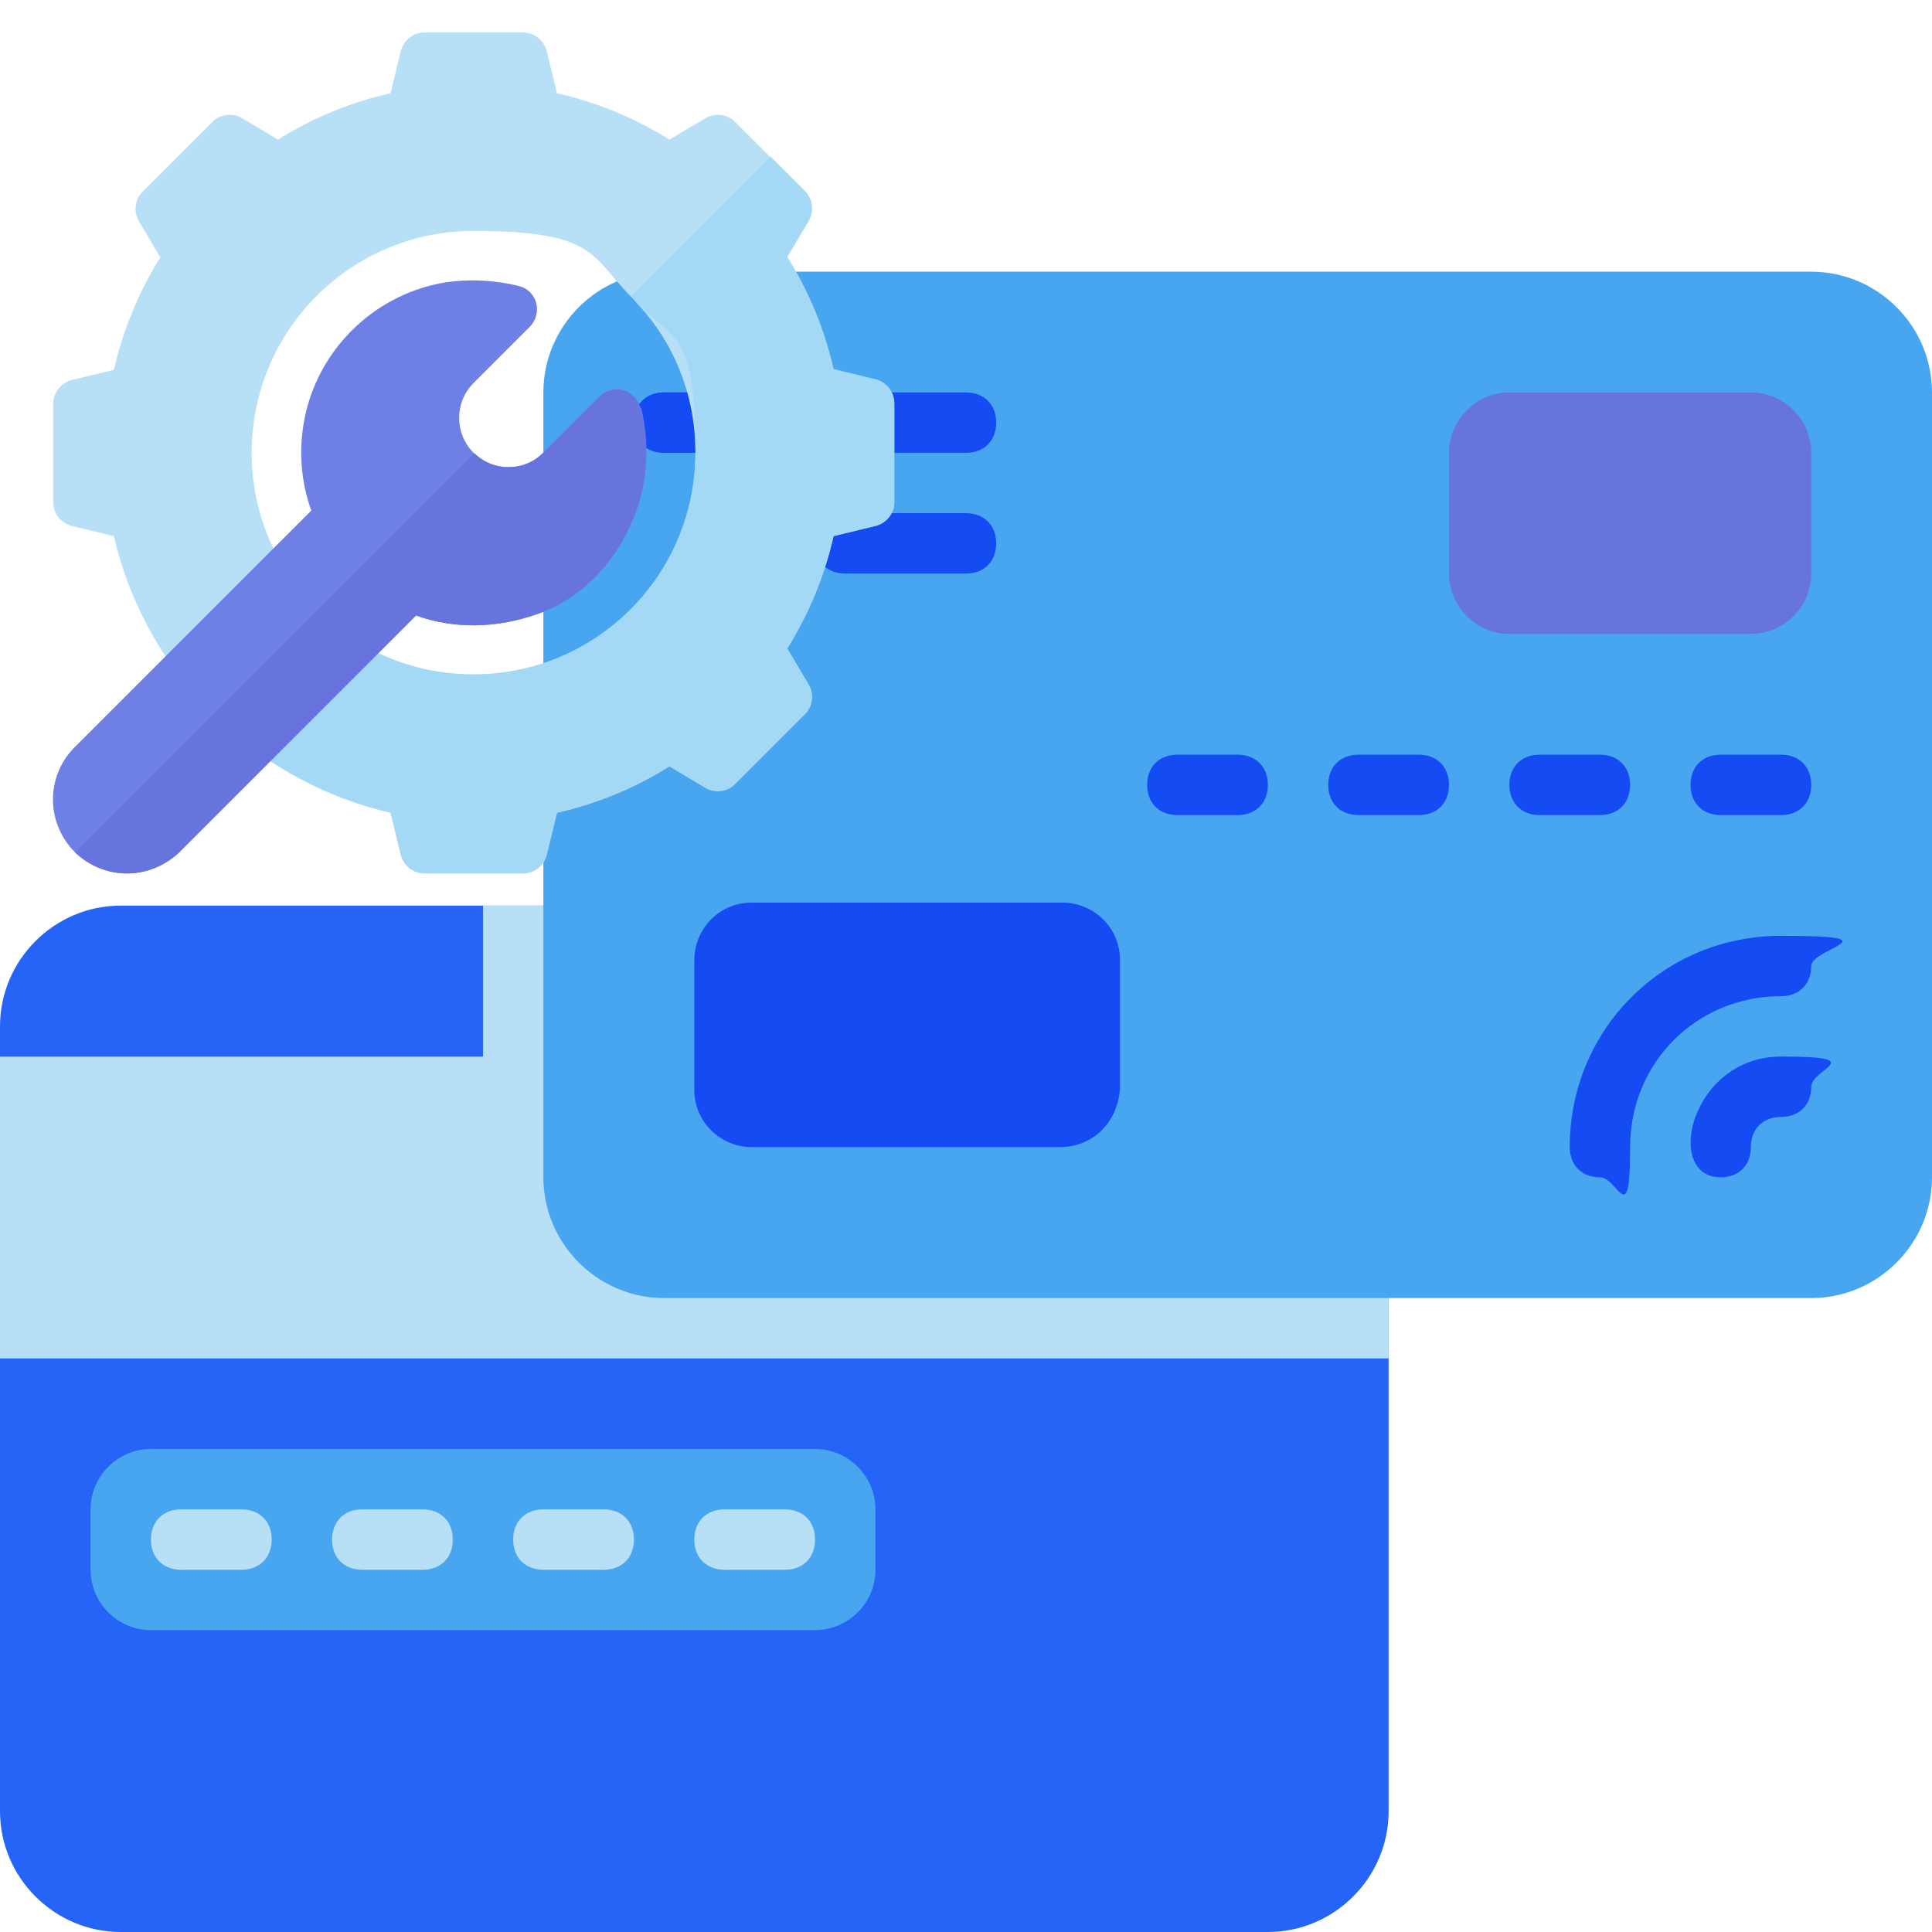 <?xml version="1.0" encoding="UTF-8"?>
<svg id="Layer_1" xmlns="http://www.w3.org/2000/svg" version="1.1" viewBox="0 0 512 512">
  <!-- Generator: Adobe Illustrator 29.7.1, SVG Export Plug-In . SVG Version: 2.1.1 Build 8)  -->
  <defs>
    <style>
      .st0 {
        fill: #ffac00;
      }

      .st0, .st1 {
        display: none;
      }

      .st2 {
        fill: #b7e0f6;
      }

      .st3 {
        fill: #a4d9f5;
      }

      .st4 {
        fill: #6874de;
      }

      .st1 {
        fill: #ea9706;
      }

      .st5 {
        fill: #144bf3;
      }

      .st6 {
        fill: #6e80e5;
      }

      .st7 {
        fill: #48a6f1;
      }

      .st8 {
        fill: #2564f6;
      }
    </style>
  </defs>
  <g>
    <path class="st8" d="M32,240h304c17.6,0,32,14.4,32,32v208c0,17.6-14.4,32-32,32H32c-17.6,0-32-14.4-32-32v-208c0-17.6,14.4-32,32-32Z"/>
    <path class="st2" d="M0,280h368v80H0v-80ZM368,272v8h-240v-40h208c17.6,0,32,14.4,32,32Z"/>
    <path class="st7" d="M512,104v208c0,17.6-14.4,32-32,32H176c-17.6,0-32-14.4-32-32V104c0-17.6,14.4-32,32-32h304c17.6,0,32,14.4,32,32Z"/>
    <path class="st4" d="M400,104h64c8.8,0,16,7.2,16,16v32c0,8.8-7.2,16-16,16h-64c-8.8,0-16-7.2-16-16v-32c0-8.8,7.2-16,16-16Z"/>
    <path class="st5" d="M264,112c0,4.8-3.2,8-8,8h-80c-4.8,0-8-3.2-8-8s3.2-8,8-8h80c4.8,0,8,3.2,8,8Z"/>
    <path class="st5" d="M176,104c-4.8,0-8,3.2-8,8s3.2,8,8,8h28.8c.8-5.6,1.6-10.4,2.4-16h-31.2Z"/>
    <path class="st5" d="M224,152h32c4.8,0,8-3.2,8-8s-3.2-8-8-8h-32c-4.8,0-8,3.2-8,8s3.2,8,8,8Z"/>
    <path class="st0" d="M184,48v42.4c0,56-35.2,106.4-88,125.6C43.2,196.8,8,146.4,8,90.4v-42.4L96,8l88,40Z"/>
    <path class="st1" d="M93.6,223.2C37.6,203.2,0,149.6,0,90.4v-42.4c0-3.2,1.6-5.6,4.8-7.2L92.8.8C95.2,0,97.6,0,99.2.8l88,40c3.2,1.6,4.8,4,4.8,7.2v42.4c0,59.2-37.6,112.8-93.6,133.6-1.6,0-3.2,0-4.8-.8h0ZM16,52.8v37.6c0,52,32,98.4,80,116.8,48-19.2,80-65.6,80-116.8v-37.6L96,16.8,16,52.8Z"/>
    <g>
      <path class="st5" d="M328,216h-16c-4.8,0-8-3.2-8-8s3.2-8,8-8h16c4.8,0,8,3.2,8,8s-3.2,8-8,8ZM376,216h-16c-4.8,0-8-3.2-8-8s3.2-8,8-8h16c4.8,0,8,3.2,8,8s-3.2,8-8,8ZM424,216h-16c-4.8,0-8-3.2-8-8s3.2-8,8-8h16c4.8,0,8,3.2,8,8s-3.2,8-8,8ZM472,216h-16c-4.8,0-8-3.2-8-8s3.2-8,8-8h16c4.8,0,8,3.2,8,8s-3.2,8-8,8ZM456,312c-15.2,0-8-32,16-32s8,3.2,8,8-3.2,8-8,8-8,3.2-8,8-3.2,8-8,8Z"/>
      <path class="st5" d="M424,312c-4.8,0-8-3.2-8-8,0-31.2,24.8-56,56-56s8,3.2,8,8-3.2,8-8,8c-22.4,0-40,17.6-40,40s-3.2,8-8,8Z"/>
    </g>
    <path class="st7" d="M40,384h176c8.8,0,16,7.2,16,16v16c0,8.8-7.2,16-16,16H40c-8.8,0-16-7.2-16-16v-16c0-8.8,7.2-16,16-16Z"/>
    <path class="st2" d="M64,416h-16c-4.8,0-8-3.2-8-8s3.2-8,8-8h16c4.8,0,8,3.2,8,8s-3.2,8-8,8ZM112,416h-16c-4.8,0-8-3.2-8-8s3.2-8,8-8h16c4.8,0,8,3.2,8,8s-3.2,8-8,8ZM160,416h-16c-4.8,0-8-3.2-8-8s3.2-8,8-8h16c4.8,0,8,3.2,8,8s-3.2,8-8,8ZM208,416h-16c-4.8,0-8-3.2-8-8s3.2-8,8-8h16c4.8,0,8,3.2,8,8s-3.2,8-8,8Z"/>
    <path class="st5" d="M280.8,304h-81.6c-8,0-15.2-6.4-15.2-15.2v-34.4c0-8,6.4-15.2,15.2-15.2h82.4c8,0,15.2,6.4,15.2,15.2v34.4c-.8,8.8-7.2,15.2-16,15.2h0Z"/>
  </g>
  <g>
    <path class="st2" d="M232,100.7l-11.1-2.7c-2.4-10.6-6.5-20.6-12.3-29.8l5.6-9.4c1.6-2.6,1.2-5.9-.9-8l-9.1-9.1-9.4-9.4c-2.1-2.1-5.4-2.5-8-.9l-9.4,5.6c-9.1-5.7-19.2-9.9-29.8-12.3l-2.7-11.1c-.7-2.9-3.3-5-6.3-5h-26.1c-3,0-5.6,2.1-6.3,5l-2.7,11.1c-10.6,2.4-20.6,6.5-29.8,12.3l-9.4-5.6c-2.6-1.6-5.9-1.2-8,.9l-18.5,18.5c-2.1,2.1-2.5,5.4-.9,8l5.6,9.4c-5.7,9.1-9.9,19.2-12.3,29.8l-11.1,2.7c-2.9.7-5,3.3-5,6.3v26.1c0,3,2.1,5.6,5,6.3l11.1,2.7c3,13.2,8.9,25.7,17,36.6l19.7,19.7c10.8,8.1,23.4,14,36.6,17l2.7,11.1c.7,2.9,3.3,5,6.3,5h26.1c3,0,5.6-2.1,6.3-5l2.7-11.1c10.6-2.4,20.6-6.5,29.8-12.3l9.4,5.6c2.6,1.6,5.9,1.2,8-.9l18.5-18.5c2.1-2.1,2.5-5.4.9-8l-5.6-9.4c5.7-9.1,9.9-19.2,12.3-29.8l11.1-2.7c2.9-.7,5-3.3,5-6.3v-26.1c0-3-2.1-5.6-5-6.3ZM125.5,178.8c-15.3,0-29.3-5.7-39.6-15.5-.7-.4-1.2-.9-1.8-1.6-10.7-10.6-17.4-25.3-17.4-41.7,0-32.5,26.3-58.8,58.8-58.8s31.1,6.7,41.7,17.4c.7.7,1.2,1.2,1.6,1.8,9.8,10.3,15.5,24.3,15.5,39.6,0,32.5-26.3,58.8-58.8,58.8h0Z"/>
    <path class="st3" d="M237,106.9v26.1c0,3-2.1,5.6-5,6.3l-11.1,2.7c-2.4,10.6-6.5,20.6-12.3,29.8l5.6,9.4c1.6,2.6,1.2,5.9-.9,8l-18.5,18.5c-2.1,2.1-5.4,2.5-8,.9l-9.4-5.6c-9.1,5.7-19.2,9.9-29.8,12.3l-2.7,11.1c-.7,2.9-3.3,5-6.3,5h-26.1c-3,0-5.6-2.1-6.3-5l-2.7-11.1c-13.2-3-25.7-8.9-36.6-17l-9.8-9.8,27-26.9c.7.7,1.2,1.2,1.8,1.6,10.3,9.8,24.3,15.5,39.6,15.5,32.5,0,58.8-26.3,58.8-58.8s-5.7-29.3-15.5-39.6c-.4-.7-.9-1.2-1.6-1.8l37-37,9.1,9.1c2.1,2.1,2.5,5.4.9,8l-5.6,9.4c5.7,9.1,9.9,19.2,12.3,29.8l11.1,2.7c2.9.7,5,3.3,5,6.3h0Z"/>
    <path class="st6" d="M169.7,108.2c-.6-2.3-2.3-4.1-4.6-4.7-2.3-.6-4.7,0-6.4,1.7l-14.8,14.8c-2.5,2.5-5.7,3.8-9.2,3.8s-6.8-1.4-9.2-3.8c-5.1-5.1-5.1-13.4,0-18.5l14.9-14.9c1.6-1.6,2.3-4,1.7-6.3s-2.4-4-4.6-4.5c-5.6-1.4-12.9-2.1-20.4-.8-18.4,3.4-33.1,18-36.5,36.5-1.5,8.2-.8,16.3,1.9,23.8-3.7,3.7-61.1,61.1-62.7,62.7-7.7,7.7-7.7,20.1.1,27.9,7.7,7.3,19.5,7.6,27.7-.1l62.7-62.7c10,3.6,21.2,3.5,32.2-.4,14.8-5.2,25-18.9,28.1-34.3h0c1.3-7.4.7-14.7-.7-20.3h0Z"/>
    <path class="st4" d="M47.5,225.8l62.7-62.7c10,3.6,21.2,3.5,32.2-.4,14.8-5.2,25-18.9,28.1-34.3h0c1.3-7.5.7-14.8-.8-20.4-.6-2.2-2.3-4-4.5-4.6-2.2-.6-4.6,0-6.3,1.7l-14.9,14.9c-2.5,2.5-5.7,3.8-9.2,3.8s-6.6-1.3-9.1-3.7L19.9,225.9c7.7,7.3,19.5,7.6,27.7-.1h0Z"/>
  </g>
</svg>